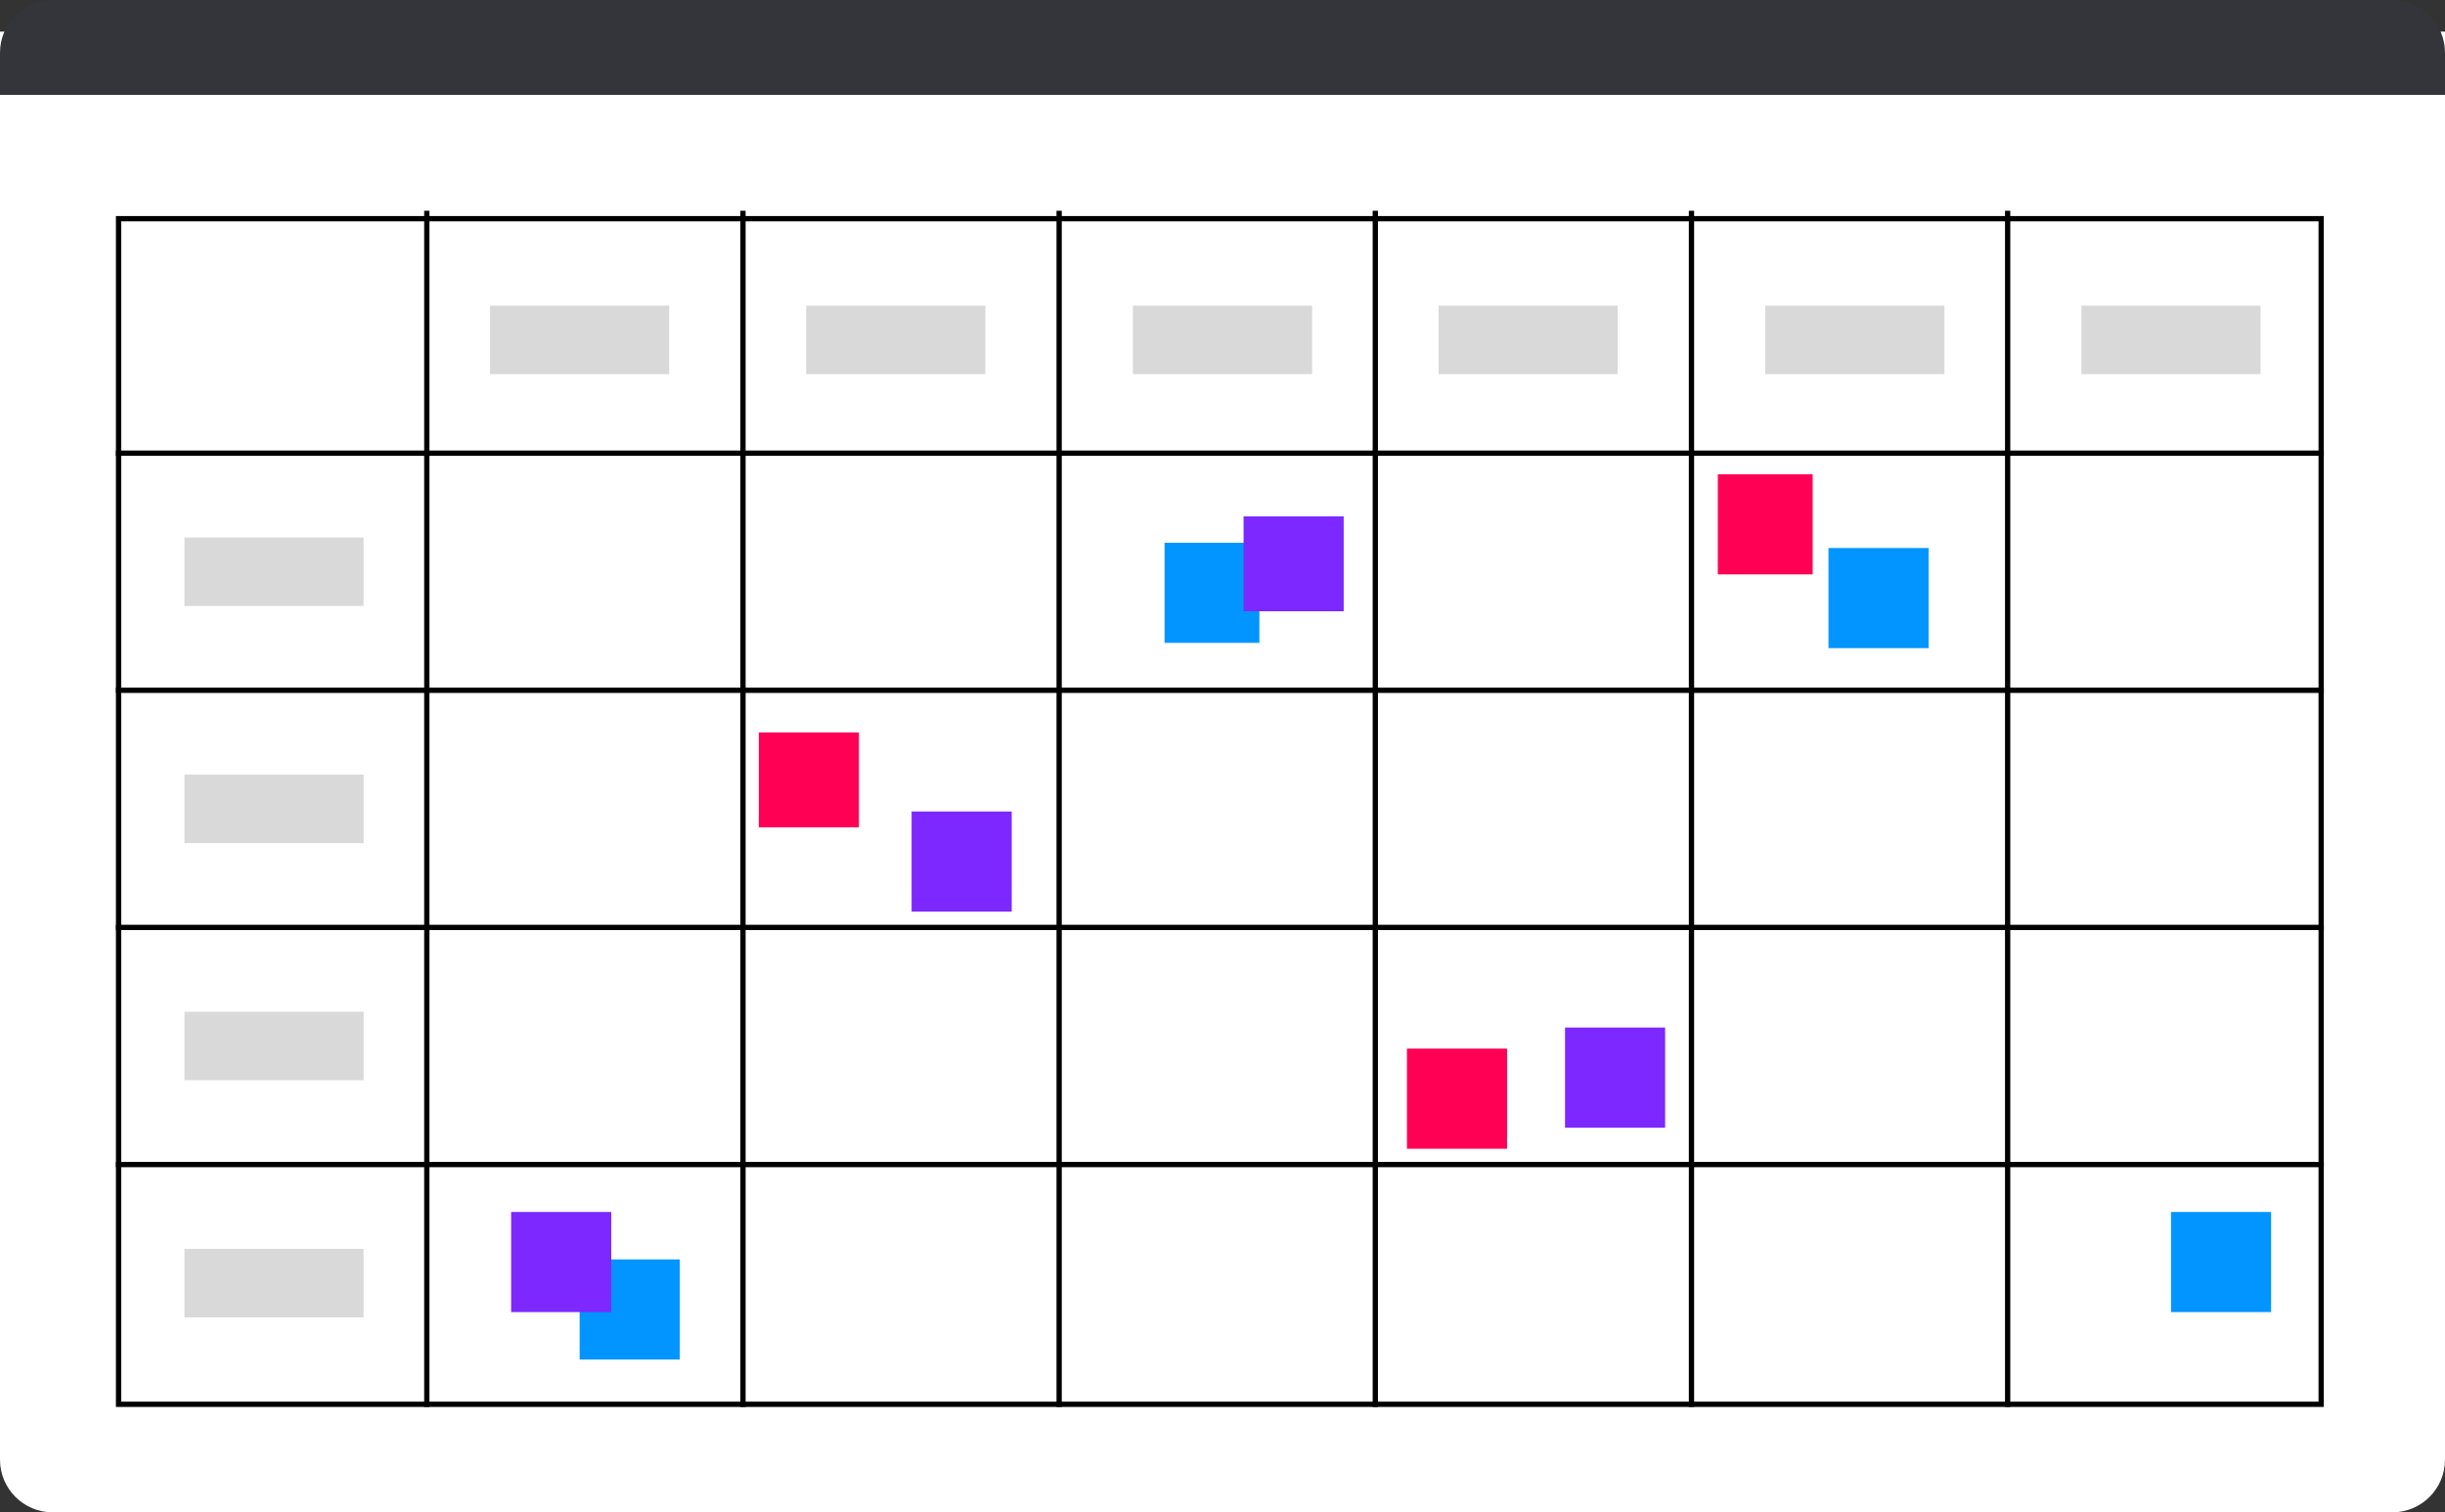 <svg width="464" height="287" viewBox="0 0 464 287" fill="none" xmlns="http://www.w3.org/2000/svg">
<rect x="0" y="0" width="464" height="287" fill="#333333" stroke="none"/>
<path d="M0 6H464V277C464 282.523 459.523 287 454 287H10C4.477 287 0 282.523 0 277V6Z" fill="white"/>
<path d="M0 10C0 4.477 4.477 0 10 0H454C459.523 0 464 4.477 464 10V18H0V10Z" fill="#34353A"/>
<rect x="22.5" y="41.5" width="418" height="225" stroke="black"/>
<path d="M81 40V267" stroke="black"/>
<path d="M141 40V267" stroke="black"/>
<path d="M201 40V267" stroke="black"/>
<path d="M321 40V267" stroke="black"/>
<path d="M261 40V267" stroke="black"/>
<path d="M441 86L22 86" stroke="black"/>
<path d="M441 176L22 176" stroke="black"/>
<path d="M441 131L22 131" stroke="black"/>
<path d="M441 221L22 221" stroke="black"/>
<path d="M381 40V267" stroke="black"/>
<rect x="35" y="102" width="34" height="13" fill="#D9D9D9"/>
<rect x="93" y="58" width="34" height="13" fill="#D9D9D9"/>
<rect x="153" y="58" width="34" height="13" fill="#D9D9D9"/>
<rect x="273" y="58" width="34" height="13" fill="#D9D9D9"/>
<rect x="215" y="58" width="34" height="13" fill="#D9D9D9"/>
<rect x="335" y="58" width="34" height="13" fill="#D9D9D9"/>
<rect x="395" y="58" width="34" height="13" fill="#D9D9D9"/>
<rect x="35" y="147" width="34" height="13" fill="#D9D9D9"/>
<rect x="35" y="192" width="34" height="13" fill="#D9D9D9"/>
<rect x="35" y="237" width="34" height="13" fill="#D9D9D9"/>
<rect x="144" y="139" width="19" height="18" fill="#FF0055"/>
<rect x="267" y="199" width="19" height="19" fill="#FF0055"/>
<rect x="326" y="90" width="18" height="19" fill="#FF0055"/>
<rect x="221" y="103" width="18" height="19" fill="#0395FF"/>
<rect x="412" y="230" width="19" height="19" fill="#0395FF"/>
<rect x="347" y="104" width="19" height="19" fill="#0395FF"/>
<rect x="110" y="239" width="19" height="19" fill="#0395FF"/>
<rect x="236" y="98" width="19" height="18" fill="#7C28FF"/>
<rect x="297" y="195" width="19" height="19" fill="#7C28FF"/>
<rect x="173" y="154" width="19" height="19" fill="#7C28FF"/>
<rect x="97" y="230" width="19" height="19" fill="#7C28FF"/>
</svg>

